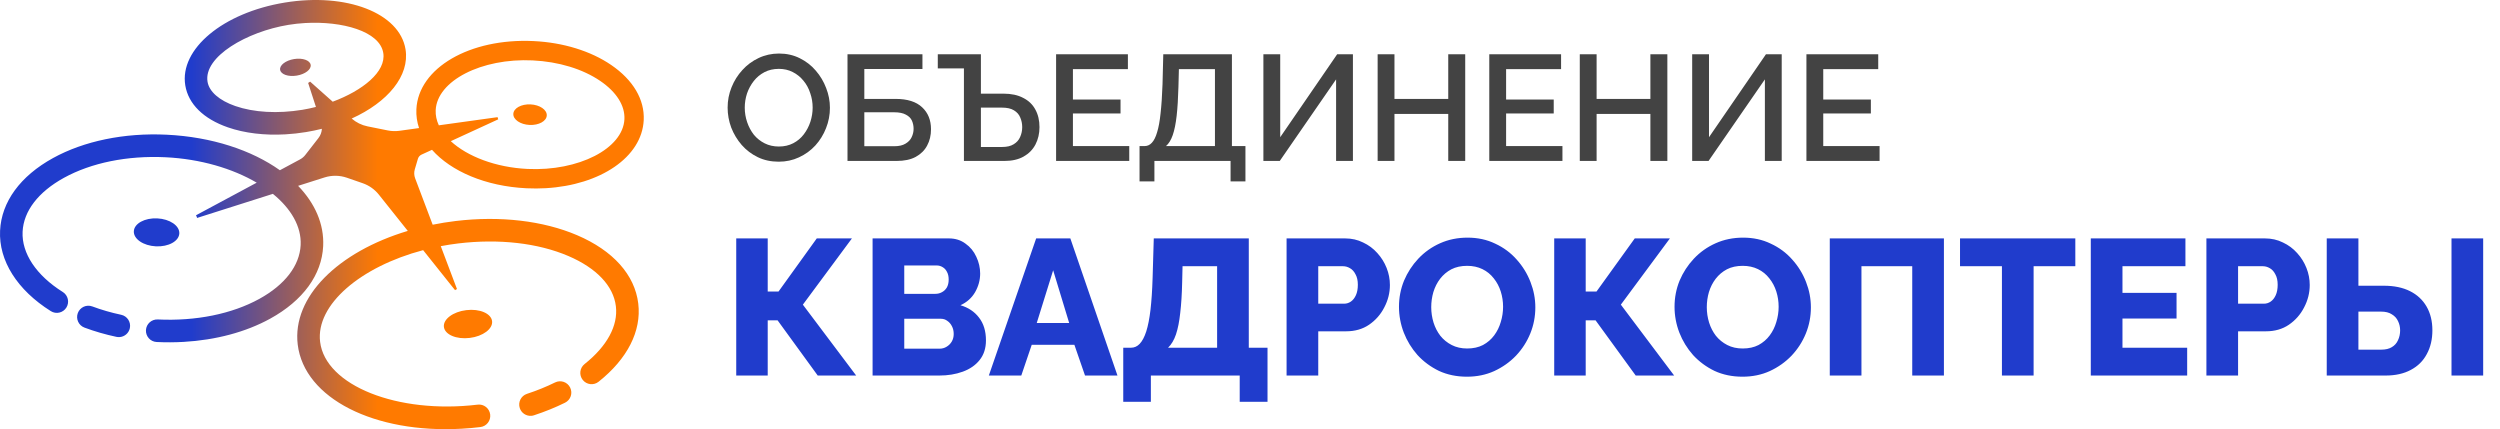 <svg width="233" height="40" viewBox="0 0 233 40" fill="none" xmlns="http://www.w3.org/2000/svg">
<path d="M72.575 15.07C71.856 15.07 71.208 14.93 70.629 14.65C70.05 14.37 69.551 13.992 69.131 13.516C68.711 13.031 68.385 12.489 68.151 11.892C67.927 11.285 67.815 10.665 67.815 10.03C67.815 9.367 67.936 8.737 68.179 8.14C68.422 7.533 68.758 6.997 69.187 6.53C69.617 6.054 70.121 5.681 70.699 5.41C71.287 5.13 71.922 4.99 72.603 4.99C73.312 4.99 73.957 5.135 74.535 5.424C75.123 5.713 75.623 6.101 76.033 6.586C76.453 7.071 76.775 7.613 76.999 8.21C77.233 8.807 77.349 9.419 77.349 10.044C77.349 10.707 77.228 11.341 76.985 11.948C76.752 12.545 76.421 13.082 75.991 13.558C75.562 14.025 75.053 14.393 74.465 14.664C73.886 14.935 73.257 15.07 72.575 15.07ZM69.411 10.03C69.411 10.497 69.486 10.949 69.635 11.388C69.784 11.827 69.995 12.219 70.265 12.564C70.545 12.9 70.881 13.166 71.273 13.362C71.665 13.558 72.104 13.656 72.589 13.656C73.093 13.656 73.541 13.553 73.933 13.348C74.325 13.143 74.652 12.867 74.913 12.522C75.184 12.167 75.389 11.775 75.529 11.346C75.669 10.907 75.739 10.469 75.739 10.03C75.739 9.563 75.665 9.115 75.515 8.686C75.375 8.247 75.165 7.86 74.885 7.524C74.605 7.179 74.269 6.908 73.877 6.712C73.495 6.516 73.065 6.418 72.589 6.418C72.085 6.418 71.637 6.521 71.245 6.726C70.853 6.931 70.522 7.207 70.251 7.552C69.981 7.897 69.77 8.285 69.621 8.714C69.481 9.143 69.411 9.582 69.411 10.03ZM78.987 15V5.06H85.972V6.432H80.555V9.218H83.466C84.568 9.218 85.394 9.479 85.945 10.002C86.495 10.515 86.77 11.197 86.77 12.046C86.77 12.615 86.649 13.124 86.406 13.572C86.173 14.011 85.819 14.361 85.343 14.622C84.876 14.874 84.283 15 83.564 15H78.987ZM80.555 13.628H83.355C83.784 13.628 84.129 13.549 84.391 13.39C84.661 13.231 84.853 13.031 84.965 12.788C85.086 12.536 85.147 12.275 85.147 12.004C85.147 11.733 85.095 11.481 84.993 11.248C84.89 11.015 84.703 10.828 84.433 10.688C84.171 10.539 83.802 10.464 83.326 10.464H80.555V13.628ZM89.838 15V6.376H87.402V5.06H91.42V8.728H93.52C94.248 8.728 94.859 8.859 95.354 9.12C95.858 9.372 96.236 9.731 96.488 10.198C96.749 10.665 96.88 11.215 96.88 11.85C96.88 12.447 96.754 12.989 96.502 13.474C96.25 13.95 95.881 14.323 95.396 14.594C94.911 14.865 94.318 15 93.618 15H89.838ZM91.42 13.698H93.408C93.847 13.698 94.201 13.614 94.472 13.446C94.752 13.278 94.953 13.054 95.074 12.774C95.205 12.485 95.27 12.177 95.27 11.85C95.27 11.533 95.209 11.234 95.088 10.954C94.976 10.674 94.78 10.45 94.5 10.282C94.229 10.114 93.856 10.03 93.38 10.03H91.42V13.698ZM105.246 13.614V15H98.428V5.06H105.12V6.446H99.996V9.274H104.434V10.576H99.996V13.614H105.246ZM106.205 16.904V13.614H106.681C106.942 13.614 107.166 13.511 107.353 13.306C107.549 13.101 107.712 12.774 107.843 12.326C107.983 11.878 108.09 11.29 108.165 10.562C108.249 9.825 108.31 8.924 108.347 7.86L108.417 5.06H114.815V13.614H116.075V16.904H114.689V15H107.591V16.904H106.205ZM108.669 13.614H113.233V6.446H109.873L109.831 8.07C109.803 9.143 109.747 10.053 109.663 10.8C109.579 11.537 109.458 12.135 109.299 12.592C109.14 13.049 108.93 13.39 108.669 13.614ZM117.748 15V5.06H119.316V12.788L124.622 5.06H126.092V15H124.524V7.398L119.274 15H117.748ZM136.558 5.06V15H134.976V10.618H129.964V15H128.396V5.06H129.964V9.218H134.976V5.06H136.558ZM145.619 13.614V15H138.801V5.06H145.493V6.446H140.369V9.274H144.807V10.576H140.369V13.614H145.619ZM155.398 5.06V15H153.816V10.618H148.804V15H147.236V5.06H148.804V9.218H153.816V5.06H155.398ZM157.711 15V5.06H159.279V12.788L164.585 5.06H166.055V15H164.487V7.398L159.237 15H157.711ZM175.177 13.614V15H168.359V5.06H175.051V6.446H169.927V9.274H174.365V10.576H169.927V13.614H175.177Z" fill="#434343"/>
<path d="M68.617 35V22.22H71.551V27.17H72.559L76.123 22.22H79.399L74.827 28.394L79.795 35H76.213L72.469 29.852H71.551V35H68.617ZM91.891 31.724C91.891 32.456 91.693 33.068 91.297 33.56C90.913 34.04 90.391 34.4 89.731 34.64C89.071 34.88 88.345 35 87.553 35H81.325V22.22H88.435C89.035 22.22 89.551 22.382 89.983 22.706C90.427 23.018 90.763 23.426 90.991 23.93C91.231 24.434 91.351 24.956 91.351 25.496C91.351 26.096 91.195 26.672 90.883 27.224C90.571 27.764 90.115 28.172 89.515 28.448C90.247 28.664 90.823 29.048 91.243 29.6C91.675 30.152 91.891 30.86 91.891 31.724ZM88.885 31.13C88.885 30.854 88.831 30.614 88.723 30.41C88.615 30.194 88.471 30.026 88.291 29.906C88.123 29.774 87.919 29.708 87.679 29.708H84.277V32.498H87.553C87.805 32.498 88.027 32.438 88.219 32.318C88.423 32.198 88.585 32.036 88.705 31.832C88.825 31.628 88.885 31.394 88.885 31.13ZM84.277 24.74V27.386H87.175C87.391 27.386 87.589 27.338 87.769 27.242C87.961 27.146 88.117 27.002 88.237 26.81C88.357 26.606 88.417 26.354 88.417 26.054C88.417 25.766 88.363 25.526 88.255 25.334C88.159 25.142 88.027 24.998 87.859 24.902C87.691 24.794 87.499 24.74 87.283 24.74H84.277ZM96.57 22.22H99.756L104.148 35H101.124L100.134 32.138H96.156L95.184 35H92.16L96.57 22.22ZM99.648 30.104L98.154 25.19L96.624 30.104H99.648ZM104.687 37.448V32.408H105.407C105.719 32.408 105.989 32.288 106.217 32.048C106.457 31.796 106.661 31.412 106.829 30.896C106.997 30.368 107.129 29.696 107.225 28.88C107.321 28.052 107.387 27.062 107.423 25.91L107.531 22.22H116.387V32.408H118.133V37.448H115.541V35H107.261V37.448H104.687ZM108.863 32.408H113.435V24.812H110.213L110.177 26.324C110.153 27.416 110.093 28.364 109.997 29.168C109.913 29.96 109.781 30.626 109.601 31.166C109.421 31.694 109.175 32.108 108.863 32.408ZM119.909 35V22.22H125.363C125.975 22.22 126.533 22.346 127.037 22.598C127.553 22.838 127.997 23.168 128.369 23.588C128.741 23.996 129.029 24.458 129.233 24.974C129.437 25.49 129.539 26.018 129.539 26.558C129.539 27.29 129.365 27.986 129.017 28.646C128.681 29.306 128.207 29.846 127.595 30.266C126.995 30.674 126.281 30.878 125.453 30.878H122.861V35H119.909ZM122.861 28.304H125.273C125.501 28.304 125.711 28.238 125.903 28.106C126.095 27.974 126.251 27.776 126.371 27.512C126.491 27.248 126.551 26.924 126.551 26.54C126.551 26.144 126.479 25.82 126.335 25.568C126.203 25.304 126.029 25.112 125.813 24.992C125.609 24.872 125.393 24.812 125.165 24.812H122.861V28.304ZM136.721 35.108C135.761 35.108 134.891 34.928 134.111 34.568C133.343 34.196 132.677 33.704 132.113 33.092C131.561 32.468 131.135 31.772 130.835 31.004C130.535 30.224 130.385 29.42 130.385 28.592C130.385 27.74 130.541 26.93 130.853 26.162C131.177 25.394 131.621 24.71 132.185 24.11C132.761 23.498 133.439 23.018 134.219 22.67C134.999 22.322 135.851 22.148 136.775 22.148C137.723 22.148 138.581 22.334 139.349 22.706C140.129 23.066 140.795 23.558 141.347 24.182C141.911 24.806 142.343 25.508 142.643 26.288C142.943 27.056 143.093 27.842 143.093 28.646C143.093 29.498 142.937 30.308 142.625 31.076C142.313 31.844 141.869 32.534 141.293 33.146C140.717 33.746 140.039 34.226 139.259 34.586C138.491 34.934 137.645 35.108 136.721 35.108ZM133.391 28.628C133.391 29.12 133.463 29.6 133.607 30.068C133.751 30.524 133.961 30.932 134.237 31.292C134.525 31.652 134.879 31.94 135.299 32.156C135.719 32.372 136.199 32.48 136.739 32.48C137.303 32.48 137.795 32.372 138.215 32.156C138.635 31.928 138.983 31.628 139.259 31.256C139.535 30.884 139.739 30.47 139.871 30.014C140.015 29.546 140.087 29.072 140.087 28.592C140.087 28.1 140.015 27.626 139.871 27.17C139.727 26.714 139.511 26.306 139.223 25.946C138.935 25.574 138.581 25.286 138.161 25.082C137.741 24.878 137.267 24.776 136.739 24.776C136.175 24.776 135.683 24.884 135.263 25.1C134.855 25.316 134.507 25.61 134.219 25.982C133.943 26.342 133.733 26.756 133.589 27.224C133.457 27.68 133.391 28.148 133.391 28.628ZM144.853 35V22.22H147.787V27.17H148.795L152.359 22.22H155.635L151.063 28.394L156.031 35H152.449L148.705 29.852H147.787V35H144.853ZM162.403 35.108C161.443 35.108 160.573 34.928 159.793 34.568C159.025 34.196 158.359 33.704 157.795 33.092C157.243 32.468 156.817 31.772 156.517 31.004C156.217 30.224 156.067 29.42 156.067 28.592C156.067 27.74 156.223 26.93 156.535 26.162C156.859 25.394 157.303 24.71 157.867 24.11C158.443 23.498 159.121 23.018 159.901 22.67C160.681 22.322 161.533 22.148 162.457 22.148C163.405 22.148 164.263 22.334 165.031 22.706C165.811 23.066 166.477 23.558 167.029 24.182C167.593 24.806 168.025 25.508 168.325 26.288C168.625 27.056 168.775 27.842 168.775 28.646C168.775 29.498 168.619 30.308 168.307 31.076C167.995 31.844 167.551 32.534 166.975 33.146C166.399 33.746 165.721 34.226 164.941 34.586C164.173 34.934 163.327 35.108 162.403 35.108ZM159.073 28.628C159.073 29.12 159.145 29.6 159.289 30.068C159.433 30.524 159.643 30.932 159.919 31.292C160.207 31.652 160.561 31.94 160.981 32.156C161.401 32.372 161.881 32.48 162.421 32.48C162.985 32.48 163.477 32.372 163.897 32.156C164.317 31.928 164.665 31.628 164.941 31.256C165.217 30.884 165.421 30.47 165.553 30.014C165.697 29.546 165.769 29.072 165.769 28.592C165.769 28.1 165.697 27.626 165.553 27.17C165.409 26.714 165.193 26.306 164.905 25.946C164.617 25.574 164.263 25.286 163.843 25.082C163.423 24.878 162.949 24.776 162.421 24.776C161.857 24.776 161.365 24.884 160.945 25.1C160.537 25.316 160.189 25.61 159.901 25.982C159.625 26.342 159.415 26.756 159.271 27.224C159.139 27.68 159.073 28.148 159.073 28.628ZM170.535 35V22.22H181.173V35H178.221V24.812H173.487V35H170.535ZM193.42 24.812H189.532V35H186.58V24.812H182.674V22.22H193.42V24.812ZM203.844 32.408V35H194.862V22.22H203.682V24.812H197.814V27.296H202.854V29.69H197.814V32.408H203.844ZM205.637 35V22.22H211.091C211.703 22.22 212.261 22.346 212.765 22.598C213.281 22.838 213.725 23.168 214.097 23.588C214.469 23.996 214.757 24.458 214.961 24.974C215.165 25.49 215.267 26.018 215.267 26.558C215.267 27.29 215.093 27.986 214.745 28.646C214.409 29.306 213.935 29.846 213.323 30.266C212.723 30.674 212.009 30.878 211.181 30.878H208.589V35H205.637ZM208.589 28.304H211.001C211.229 28.304 211.439 28.238 211.631 28.106C211.823 27.974 211.979 27.776 212.099 27.512C212.219 27.248 212.279 26.924 212.279 26.54C212.279 26.144 212.207 25.82 212.063 25.568C211.931 25.304 211.757 25.112 211.541 24.992C211.337 24.872 211.121 24.812 210.893 24.812H208.589V28.304ZM216.852 35V22.22H219.804V26.63H222.18C223.128 26.63 223.938 26.798 224.61 27.134C225.282 27.47 225.798 27.95 226.158 28.574C226.518 29.198 226.698 29.936 226.698 30.788C226.698 31.628 226.524 32.366 226.176 33.002C225.84 33.638 225.342 34.13 224.682 34.478C224.034 34.826 223.254 35 222.342 35H216.852ZM219.804 32.588H221.928C222.336 32.588 222.666 32.51 222.918 32.354C223.182 32.198 223.374 31.982 223.494 31.706C223.626 31.43 223.692 31.124 223.692 30.788C223.692 30.476 223.626 30.188 223.494 29.924C223.374 29.66 223.182 29.45 222.918 29.294C222.666 29.126 222.33 29.042 221.91 29.042H219.804V32.588ZM228.48 35V22.22H231.432V35H228.48Z" fill="#203CCC"/>
<path d="M43.462 28.904C42.222 29.053 41.286 29.754 41.372 30.47C41.458 31.186 42.532 31.645 43.772 31.496C45.013 31.347 45.948 30.646 45.862 29.93C45.777 29.215 44.702 28.755 43.462 28.904ZM49.355 11.645C50.216 11.686 50.934 11.291 50.959 10.762C50.985 10.233 50.307 9.77 49.447 9.729C48.586 9.688 47.868 10.083 47.842 10.612C47.817 11.142 48.494 11.604 49.355 11.645ZM27.406 5.504C26.619 5.633 26.038 6.082 26.108 6.508C26.177 6.934 26.871 7.175 27.657 7.046C28.444 6.918 29.025 6.468 28.955 6.042C28.886 5.616 28.192 5.375 27.406 5.504ZM16.712 21.757C16.747 21.038 15.826 20.409 14.655 20.353C13.485 20.297 12.508 20.834 12.473 21.554C12.439 22.274 13.36 22.902 14.531 22.959C15.701 23.015 16.678 22.477 16.712 21.757ZM11.291 29.337C10.358 29.139 9.454 28.877 8.604 28.56C8.06 28.357 7.455 28.633 7.252 29.178C7.05 29.722 7.326 30.328 7.869 30.531C8.817 30.885 9.821 31.176 10.856 31.396C10.95 31.415 11.043 31.422 11.134 31.417C11.596 31.391 12.001 31.059 12.102 30.584C12.222 30.016 11.859 29.457 11.291 29.337ZM35.721 4.935C35.391 2.909 31.892 1.949 28.44 2.146C27.917 2.176 27.395 2.233 26.886 2.316C23.012 2.95 18.961 5.283 19.342 7.615C19.492 8.537 20.435 9.364 21.928 9.882C23.663 10.484 25.883 10.609 28.178 10.234C28.6 10.164 29.025 10.074 29.445 9.967L28.719 7.731C28.817 7.666 28.807 7.673 28.905 7.609L31.008 9.479C33.78 8.448 36.008 6.692 35.721 4.935ZM40.606 10.265C40.583 10.748 40.688 11.223 40.898 11.68L46.374 10.919C46.409 11.037 46.399 11.004 46.434 11.123L42.013 13.157C43.549 14.575 46.189 15.603 49.159 15.745C53.925 15.974 58.064 13.851 58.196 11.109C58.256 9.842 57.459 8.577 55.95 7.548C54.308 6.427 52.068 5.746 49.643 5.629C44.878 5.4 40.737 7.524 40.606 10.266V10.265ZM38.66 15.779C38.578 16.054 38.589 16.349 38.691 16.618L40.325 20.943C41.021 20.803 41.734 20.685 42.467 20.598C46.608 20.1 50.628 20.57 53.789 21.922C57.143 23.355 59.167 25.618 59.487 28.294C59.794 30.853 58.48 33.441 55.787 35.579C55.333 35.94 54.672 35.864 54.311 35.408C53.951 34.953 54.027 34.291 54.482 33.93C56.58 32.263 57.617 30.351 57.4 28.544C57.173 26.647 55.597 24.983 52.964 23.857C50.136 22.648 46.496 22.233 42.717 22.687C42.162 22.754 41.616 22.841 41.08 22.942L42.59 26.938C42.485 26.997 42.513 26.981 42.409 27.041L39.436 23.314C33.6 24.859 29.42 28.403 29.834 31.857C30.322 35.929 37.048 38.61 44.517 37.713C45.093 37.64 45.617 38.056 45.686 38.633C45.755 39.21 45.344 39.734 44.768 39.803C44.186 39.873 43.609 39.924 43.04 39.956C34.919 40.421 28.351 37.139 27.747 32.107C27.216 27.674 31.507 23.466 38.005 21.52L35.309 18.139C34.918 17.649 34.396 17.28 33.804 17.075L32.331 16.564C31.657 16.331 30.926 16.322 30.246 16.538L27.784 17.32C29.354 18.949 30.218 20.881 30.12 22.937C29.991 25.616 28.238 28.017 25.183 29.699C22.915 30.948 20.112 31.693 17.111 31.865C16.287 31.912 15.449 31.916 14.601 31.875C14.022 31.847 13.575 31.354 13.602 30.774C13.63 30.193 14.122 29.748 14.702 29.773C18.252 29.944 21.614 29.262 24.17 27.855C26.561 26.539 27.929 24.756 28.021 22.836C28.103 21.107 27.121 19.441 25.433 18.067L18.368 20.312C18.346 20.225 18.312 20.141 18.267 20.064L23.925 17.025C21.676 15.705 18.686 14.812 15.425 14.656C11.875 14.485 8.512 15.167 5.957 16.574C3.566 17.89 2.198 19.673 2.106 21.593C2.01 23.609 3.376 25.659 5.854 27.216C6.346 27.525 6.494 28.175 6.185 28.667C5.877 29.159 5.228 29.308 4.737 28.998C1.597 27.025 -0.126 24.289 0.007 21.493C0.135 18.814 1.889 16.412 4.944 14.73C7.835 13.138 11.593 12.366 15.525 12.554C19.747 12.757 23.459 13.998 26.085 15.866L27.966 14.855C28.154 14.754 28.32 14.614 28.451 14.445L29.678 12.868C29.874 12.616 29.984 12.314 30 12.004C29.52 12.124 29.025 12.227 28.517 12.31C27.878 12.415 27.241 12.485 26.615 12.521C24.66 12.633 22.799 12.412 21.24 11.87C18.962 11.079 17.551 9.688 17.268 7.955C16.716 4.57 20.791 1.181 26.547 0.239C32.301 -0.702 37.242 1.211 37.795 4.595C38.197 7.06 36.144 9.526 32.776 11.049C33.198 11.413 33.705 11.665 34.252 11.776L36.146 12.157C36.502 12.228 36.867 12.239 37.228 12.19L39.055 11.936C38.865 11.371 38.778 10.783 38.807 10.179V10.179C38.991 6.333 43.788 3.542 49.729 3.828C52.482 3.959 55.052 4.751 56.964 6.057C59.01 7.454 60.086 9.278 59.995 11.195C59.83 14.647 55.948 17.249 50.86 17.54C50.279 17.573 49.682 17.576 49.073 17.547C45.256 17.364 42.032 15.961 40.263 13.962L39.283 14.412C39.122 14.486 39.001 14.627 38.95 14.797L38.66 15.779ZM53.14 36.124C53.396 36.645 53.182 37.276 52.661 37.532C51.756 37.978 50.783 38.373 49.768 38.705C49.679 38.735 49.59 38.751 49.5 38.756C49.036 38.783 48.594 38.496 48.443 38.033C48.262 37.481 48.563 36.886 49.114 36.706C50.035 36.404 50.916 36.046 51.733 35.644C52.254 35.388 52.884 35.602 53.14 36.124Z" fill="url(#paint0_linear_4884_455)"/>
<defs>
<linearGradient id="paint0_linear_4884_455" x1="9.93897e-05" y1="20" x2="60" y2="20" gradientUnits="userSpaceOnUse">
<stop offset="0.298" stop-color="#203CCC"/>
<stop offset="0.587" stop-color="#FF7A00"/>
<stop offset="1" stop-color="#FF7A00"/>
</linearGradient>
</defs>
</svg>
